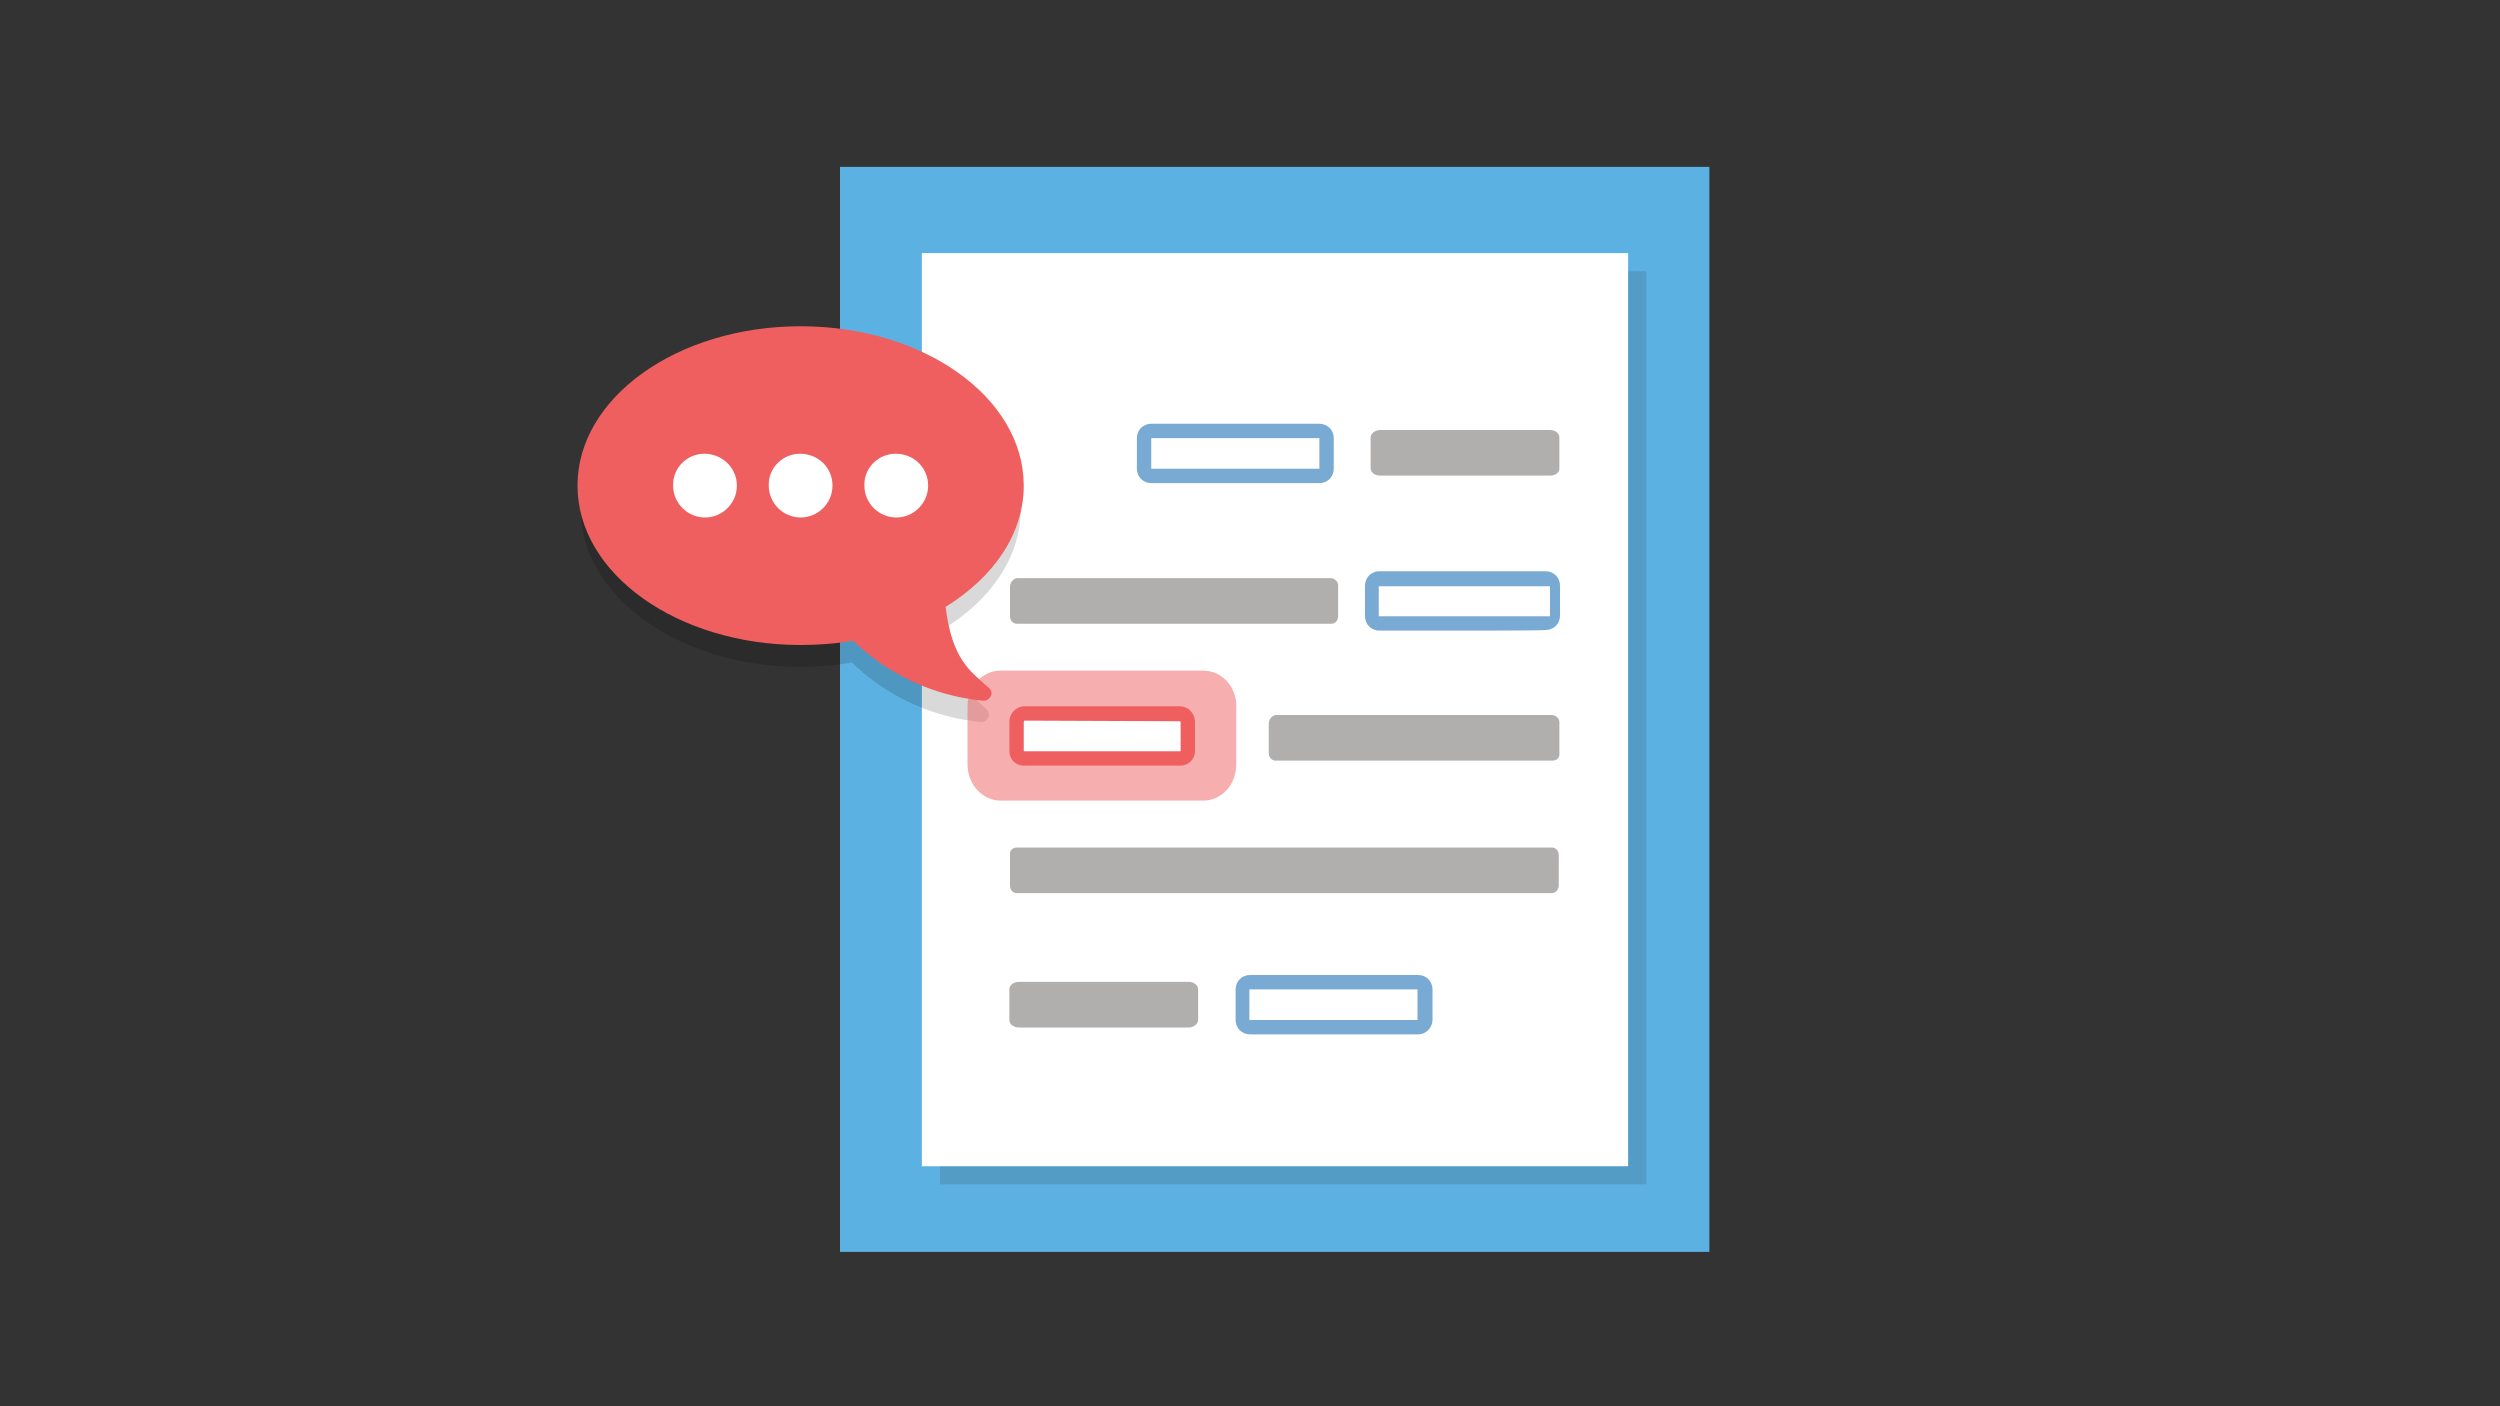 <?xml version="1.0" encoding="utf-8"?>
<!-- Generator: Adobe Illustrator 23.0.3, SVG Export Plug-In . SVG Version: 6.00 Build 0)  -->
<svg version="1.1" id="Layer_1" xmlns="http://www.w3.org/2000/svg" xmlns:xlink="http://www.w3.org/1999/xlink" x="0px" y="0px"
	 viewBox="0 0 400 225" style="enable-background:new 0 0 400 225;" xml:space="preserve">
<rect x="0" y="0" width="400" height="225" fill="#333333" stroke="none"/>
<style type="text/css">
	.st0{fill:#5CB1E3;}
	.st1{opacity:0.15;}
	.st2{fill:#231F20;}
	.st3{fill:#FFFFFF;}
	.st4{fill:#B0AFAD;}
	.st5{fill:#79AAD3;}
	.st6{fill:none;}
	.st7{fill:#EF5F5F;}
	.st8{opacity:0.5;fill:#EF5F5F;}
</style>
<title>fill in the blanks</title>
<g>
	<g id="fill_in_the_blanks">
		<g>
			<rect x="134.4" y="26.7" class="st0" width="139.1" height="173.6"/>
			<g>
				<g class="st1">
					<rect x="150.4" y="43.4" class="st2" width="113" height="146.1"/>
				</g>
				<rect x="147.5" y="40.5" class="st3" width="113" height="146.1"/>
			</g>
			<path class="st4" d="M213,99.8h-50.3c-0.6,0-1.1-0.5-1.1-1.2v-4.7c0-0.7,0.5-1.3,1.1-1.4h50.3c0.7,0.1,1.2,0.7,1.1,1.4v4.7
				C214.1,99.3,213.6,99.8,213,99.8z"/>
			<path class="st5" d="M234.9,100.9h-14.2c-1.3,0-2.3-1-2.3-2.3l0,0v-4.9c0-1.3,1-2.3,2.3-2.3l0,0h26.6c1.3,0,2.3,1,2.3,2.3h0
				l0,4.8c0,1.3-1,2.3-2.3,2.3C247.3,100.9,234.9,100.9,234.9,100.9z M220.6,93.8v4.8H248v-4.8L220.6,93.8z"/>
			<path class="st4" d="M162.7,135.6h85.6c0.6,0,1.1,0.5,1.1,1.2v4.9c0,0.6-0.5,1.2-1.1,1.2h-85.6c-0.6,0-1.1-0.5-1.1-1.2v-4.9
				C161.5,136.1,162,135.6,162.7,135.6z"/>
			<path class="st4" d="M163,157.1h27.2c0.8,0,1.5,0.5,1.5,1.2v4.9c0,0.6-0.7,1.2-1.5,1.2H163c-0.8,0-1.5-0.5-1.5-1.2v-4.9
				C161.5,157.6,162.2,157.1,163,157.1z"/>
			<path class="st5" d="M226.9,165.5h-26.9c-1.3,0-2.3-1-2.3-2.3l0,0v-4.9c0-1.3,1-2.3,2.3-2.3l0,0h26.9c1.3,0,2.3,1,2.3,2.3l0,0
				v4.9C229.2,164.4,228.2,165.5,226.9,165.5z M199.9,158.3v4.9h26.9v-4.9H199.9z"/>
			<path class="st4" d="M248,76.1h-27.2c-0.8,0-1.5-0.5-1.5-1.2v-4.9c0-0.6,0.7-1.2,1.5-1.2H248c0.8,0,1.5,0.5,1.5,1.2V75
				C249.5,75.6,248.9,76.1,248,76.1z"/>
			<path class="st5" d="M184.2,67.8h26.9c1.3,0,2.3,1,2.3,2.3l0,0V75c0,1.3-1,2.3-2.3,2.3l0,0h-26.9c-1.3,0-2.3-1-2.3-2.3l0,0v-4.9
				C181.9,68.8,182.9,67.8,184.2,67.8z M211.1,75v-4.9h-26.9V75H211.1z"/>
			<path class="st4" d="M248.4,121.7h-44.3c-0.6,0-1.1-0.5-1.1-1.2v-4.7c0-0.7,0.5-1.3,1.1-1.4h44.3c0.7,0.1,1.2,0.7,1.1,1.4v4.7
				C249.6,121.2,249.1,121.7,248.4,121.7z"/>
		</g>
		<rect y="0" class="st6" width="400" height="225"/>
	</g>
</g>
<g>
	<g class="st1">
		<path d="M92.9,81.5c0-13.9,15.7-25.1,35.2-25.1s35.2,11.2,35.2,25.1c0,7.7-4.8,14.5-12.3,19.1c1,8.3,4,10.1,6.4,12.5
			c0.5,0.4,0.9,0.8,0.8,1.5c-0.2,0.6-0.7,1-1.4,0.9c-1.2-0.1-2.3-0.3-3.4-0.5c-6.4-1.3-12.4-4.4-17.1-9c-2.7,0.5-5.5,0.7-8.3,0.7
			C108.7,106.7,92.9,95.4,92.9,81.5z"/>
	</g>
	<path class="st3" d="M146.5,67.6h-38.7c-3.5,0-6.4,2.9-6.4,6.4v9.7c0,3.5,2.9,6.4,6.4,6.4h38.7c3.5,0,6.4-2.9,6.4-6.4V74
		C152.9,70.4,150,67.6,146.5,67.6z"/>
	<path class="st7" d="M92.4,77.7c0-14.1,16-25.5,35.7-25.5s35.7,11.4,35.7,25.5c0,7.8-4.9,14.7-12.5,19.4c1,8.4,4,10.3,6.5,12.6
		c0.5,0.4,1,0.8,0.8,1.5c-0.2,0.6-0.8,1-1.4,0.9c-1.2-0.1-2.3-0.3-3.4-0.5c-6.5-1.3-12.6-4.5-17.3-9.1c-2.8,0.5-5.6,0.7-8.4,0.7
		C108.4,103.2,92.4,91.8,92.4,77.7z M143.3,72.6c-2.8,0-5.1,2.3-5,5.1c0,2.8,2.3,5.1,5.1,5.1c2.8,0,5.1-2.3,5.1-5.1
		S146.3,72.6,143.3,72.6C143.4,72.6,143.4,72.6,143.3,72.6z M128,72.6c-2.8,0-5.1,2.3-5,5.1c0,2.8,2.3,5.1,5.1,5.1
		c2.8,0,5.1-2.3,5.1-5.1S131,72.6,128,72.6C128.1,72.6,128.1,72.6,128,72.6z M112.7,72.6c-2.8,0-5.1,2.3-5,5.1
		c0,2.8,2.3,5.1,5.1,5.1s5.1-2.3,5.1-5.1S115.6,72.6,112.7,72.6C112.8,72.6,112.8,72.6,112.7,72.6z"/>
</g>
<g>
	<path class="st8" d="M192.5,107.3h-32.4c-3,0-5.3,2.6-5.3,5.8v9.2c0,3.2,2.4,5.8,5.3,5.8h32.4c3,0,5.3-2.6,5.3-5.8v-9.2
		C197.9,109.9,195.5,107.3,192.5,107.3z M190.4,121.8h-27.8v-7.3h27.8V121.8z"/>
</g>
<path class="st7" d="M188.9,122.5h-25.1c-1.3,0-2.3-1-2.3-2.3l0,0v-4.7c0-1.3,1-2.4,2.3-2.5h25.1c1.3,0.1,2.3,1.2,2.3,2.5v4.7
	C191.2,121.4,190.2,122.5,188.9,122.5z M163.9,115.3c0,0.1-0.1,0.1-0.1,0.2v4.7h25.1v-4.6c0-0.1,0-0.1-0.1-0.2L163.9,115.3z"/>
</svg>
